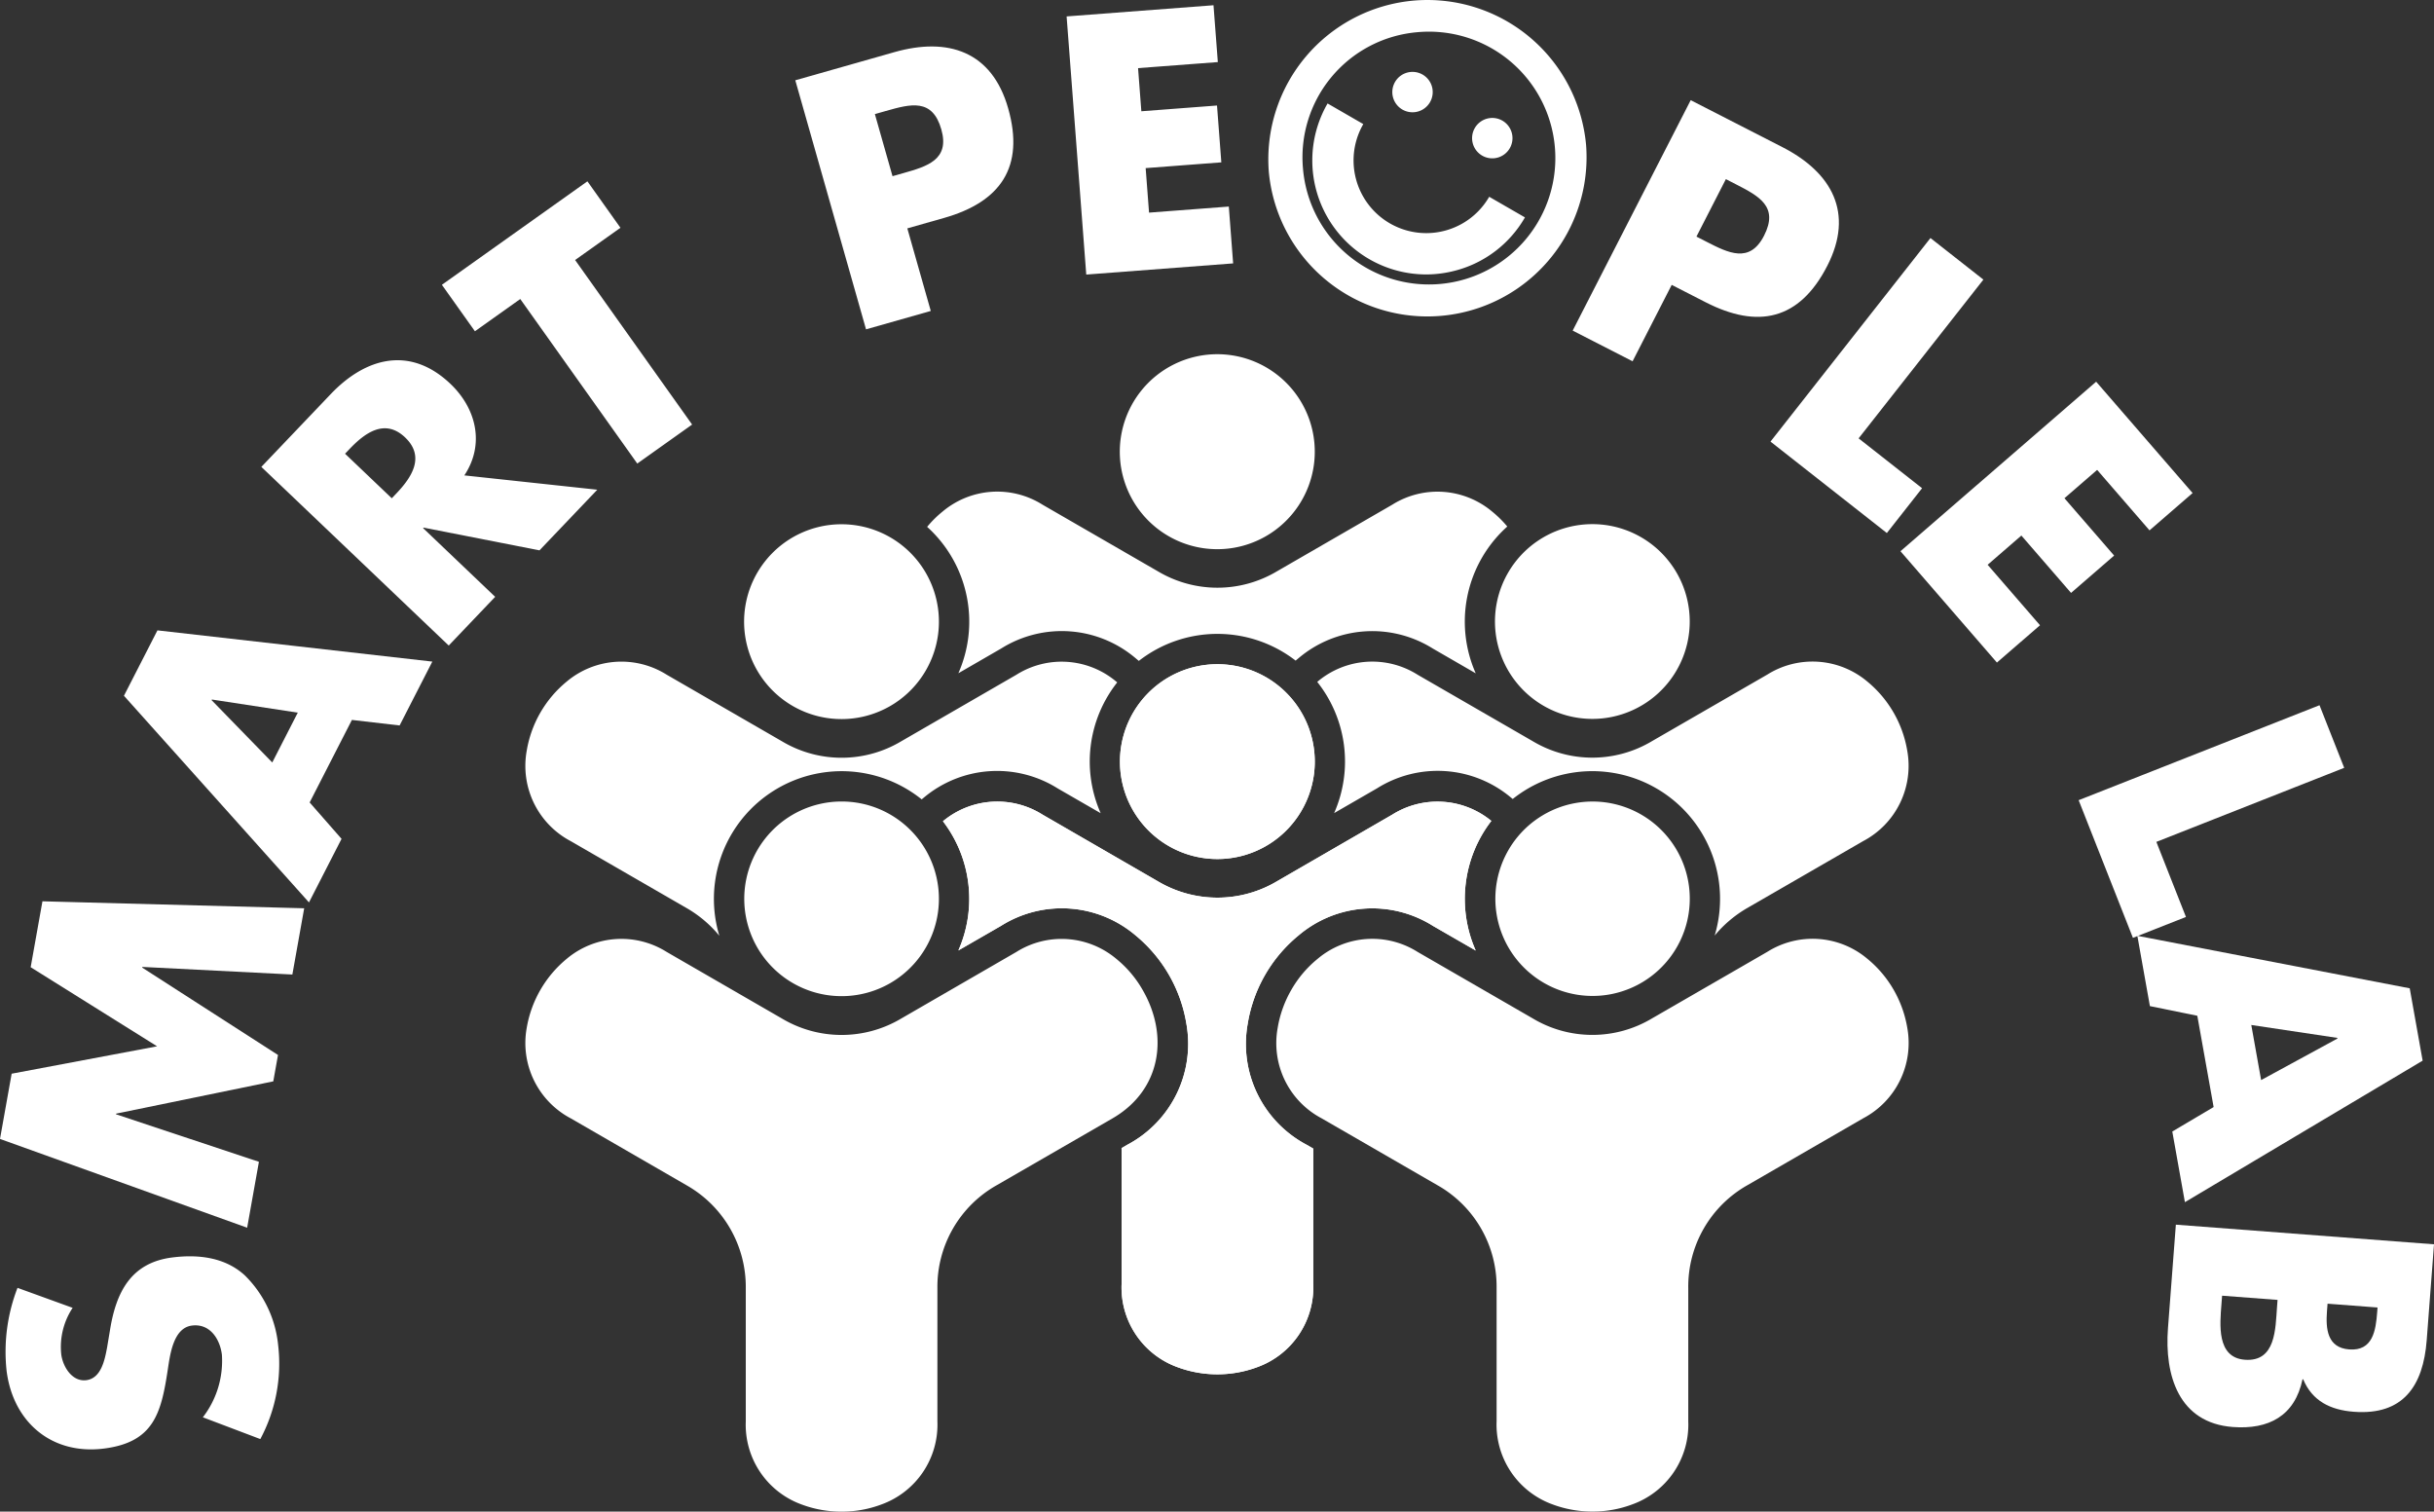 <?xml version="1.0" encoding="UTF-8"?> <svg xmlns="http://www.w3.org/2000/svg" viewBox="0 0 278.876 173.195"><rect x="0" y="0" width="278.876" height="173.195" fill="#333333" stroke="none"/><defs><style> .cls-1, .cls-2 { fill: #fff; } .cls-1 { fill-rule: evenodd; } </style></defs><title>smart_people_lab_logo_negativo</title><g id="Livello_2" data-name="Livello 2"><g id="Livello_1-2" data-name="Livello 1"><g><path class="cls-1" d="M139.533,40.584a11.17,11.17,0,1,0,7.866,3.301,11.162,11.162,0,0,0-7.866-3.301"></path><path class="cls-1" d="M172.698,60.327a12.553,12.553,0,0,0-1.729-1.708,9.74,9.74,0,0,0-11.454-.791L146.303,65.461a13.326,13.326,0,0,1-13.633,0l-13.216-7.633a9.731,9.731,0,0,0-11.46.786,12.262,12.262,0,0,0-1.767,1.751c.195.179.39.358.575.547a14.638,14.638,0,0,1,3.003,16.225l4.906-2.835a13.067,13.067,0,0,1,15.374,1.09l.396.331a14.641,14.641,0,0,1,17.965-.033l.352-.293a13.06,13.06,0,0,1,15.368-1.09l4.917,2.841a14.635,14.635,0,0,1,2.998-16.236q.301-.301.618-.585"></path><path class="cls-1" d="M96.469,60.067a11.161,11.161,0,1,0,7.866,3.296,11.157,11.157,0,0,0-7.866-3.296"></path><path class="cls-1" d="M190.305,63.293a11.157,11.157,0,1,0,3.296,7.871,11.144,11.144,0,0,0-3.296-7.871"></path><path class="cls-1" d="M196.457,107.196a13.798,13.798,0,0,1,3.784-3.187l13.238-7.643a9.746,9.746,0,0,0,5.047-10.338,13.043,13.043,0,0,0-4.581-7.942A9.749,9.749,0,0,0,202.48,77.295l-13.221,7.632a13.299,13.299,0,0,1-13.628.005l-13.211-7.627a9.723,9.723,0,0,0-11.454.786l-.043.038a14.652,14.652,0,0,1,1.935,15.032l4.922-2.841a13.052,13.052,0,0,1,15.374,1.09l.168.136a14.633,14.633,0,0,1,23.136,15.65"></path><path class="cls-1" d="M105.604,91.589l.211-.174a13.052,13.052,0,0,1,15.368-1.084l4.928,2.841a14.626,14.626,0,0,1,1.897-14.989l-.103-.081a9.722,9.722,0,0,0-11.454-.791l-13.211,7.633a13.316,13.316,0,0,1-13.628,0l-13.221-7.638a9.74,9.74,0,0,0-11.46.786,13.009,13.009,0,0,0-4.586,7.947,9.743,9.743,0,0,0,5.052,10.338l13.232,7.643a13.762,13.762,0,0,1,3.789,3.193,14.634,14.634,0,0,1,23.185-15.623"></path><path class="cls-1" d="M139.533,76.102a11.161,11.161,0,1,0,7.866,3.296A11.135,11.135,0,0,0,139.533,76.102Z"></path><path class="cls-2" d="M139.533,76.102a11.161,11.161,0,1,0,7.866,3.296A11.135,11.135,0,0,0,139.533,76.102Z"></path><path class="cls-1" d="M150.467,147.11V131.601l-.759-.439a13.061,13.061,0,0,1-6.749-13.877,16.521,16.521,0,0,1,5.838-10.121,13.043,13.043,0,0,1,15.368-1.09l4.917,2.835A14.632,14.632,0,0,1,170.871,94.056a9.733,9.733,0,0,0-11.357-.716l-13.211,7.638a13.358,13.358,0,0,1-13.633,0l-13.216-7.638a9.727,9.727,0,0,0-11.416.754,14.63,14.63,0,0,1,1.767,14.804l4.906-2.83a13.059,13.059,0,0,1,15.379,1.09,16.589,16.589,0,0,1,5.838,10.121,13.077,13.077,0,0,1-6.754,13.877l-.672.39.005.303v15.271a9.709,9.709,0,0,0,6.391,9.519,13.144,13.144,0,0,0,9.161,0A9.724,9.724,0,0,0,150.467,147.11Z"></path><path class="cls-2" d="M150.467,147.11V131.601l-.759-.439a13.061,13.061,0,0,1-6.749-13.877,16.521,16.521,0,0,1,5.838-10.121,13.043,13.043,0,0,1,15.368-1.09l4.917,2.835A14.632,14.632,0,0,1,170.871,94.056a9.733,9.733,0,0,0-11.357-.716l-13.211,7.638a13.358,13.358,0,0,1-13.633,0l-13.216-7.638a9.727,9.727,0,0,0-11.416.754,14.63,14.63,0,0,1,1.767,14.804l4.906-2.83a13.059,13.059,0,0,1,15.379,1.09,16.589,16.589,0,0,1,5.838,10.121,13.077,13.077,0,0,1-6.754,13.877l-.672.39.005.303v15.271a9.709,9.709,0,0,0,6.391,9.519,13.144,13.144,0,0,0,9.161,0A9.724,9.724,0,0,0,150.467,147.11Z"></path><path class="cls-1" d="M190.305,95.059a11.137,11.137,0,1,0,3.301,7.871,11.112,11.112,0,0,0-3.301-7.871"></path><path class="cls-1" d="M171.473,147.565V162.836a9.721,9.721,0,0,0,6.397,9.525,12.963,12.963,0,0,0,4.586.824,12.818,12.818,0,0,0,4.575-.824,9.704,9.704,0,0,0,6.402-9.519V147.571a13.348,13.348,0,0,1,6.809-11.796l13.238-7.649a9.747,9.747,0,0,0,5.052-10.338,13.091,13.091,0,0,0-1.572-4.391,12.93,12.93,0,0,0-3.014-3.551,9.741,9.741,0,0,0-11.46-.786l-13.222,7.633a13.299,13.299,0,0,1-13.628.005l-13.216-7.633a9.714,9.714,0,0,0-11.449.791,12.672,12.672,0,0,0-3.014,3.551,12.944,12.944,0,0,0-1.572,4.391,9.739,9.739,0,0,0,5.047,10.338l13.216,7.633a13.348,13.348,0,0,1,6.825,11.796"></path><path class="cls-1" d="M96.469,91.833a11.151,11.151,0,1,0,7.871,3.296,11.112,11.112,0,0,0-7.871-3.296"></path><path class="cls-1" d="M107.403,162.841V147.576a13.364,13.364,0,0,1,6.825-11.796l13.222-7.633c5.567-3.215,6.516-9.449,3.469-14.723a12.691,12.691,0,0,0-3.009-3.556,9.739,9.739,0,0,0-11.46-.797l-13.211,7.638a13.348,13.348,0,0,1-13.628,0l-13.221-7.638a9.741,9.741,0,0,0-11.46.786,13.086,13.086,0,0,0-4.586,7.942,9.758,9.758,0,0,0,5.052,10.338l13.238,7.649a13.396,13.396,0,0,1,6.814,11.796v15.265a9.714,9.714,0,0,0,6.386,9.524,12.961,12.961,0,0,0,4.586.824,12.814,12.814,0,0,0,4.575-.824,9.717,9.717,0,0,0,6.407-9.53"></path><path class="cls-2" d="M268.587,87.974l-2.829-7.174L238.162,91.681l6.219,15.774,6.076-2.395-3.391-8.601ZM253.626,126.84l-4.735,2.804,1.445,8.094L277.574,121.524l-1.48-8.288-31.207-6.017,1.438,8.055,5.433,1.108Zm5.443-3.09-1.127-6.313,9.855,1.478.014.077Zm1.883,25.186-.059.785c-.191,2.51-.128,6.343-3.697,6.071-3.256-.248-2.846-4.083-2.673-6.358l.074-.981Zm-12.555,3.227c-.412,5.413,1.225,10.864,7.423,11.336,4.119.313,7.12-1.273,7.992-5.468l.079.006c1.034,2.485,3.126,3.513,5.793,3.716,5.649.43,7.957-2.946,8.357-8.203l.836-10.984-29.578-2.25Zm24.01-2.356-.042.549c-.158,2.079-.497,4.46-3.203,4.254-2.511-.191-2.703-2.336-2.548-4.376l.066-.863Z"></path><path class="cls-2" d="M180.19,37.879l6.863,3.515,4.483-8.754,3.887,1.99c5.987,3.067,10.748,2.057,13.94-4.176,3.103-6.058.526-10.692-5.147-13.598L193.712,11.477Zm17.552-17.354,1.156.592c2.661,1.363,4.919,2.564,3.216,5.89-1.65,3.222-4.101,1.966-6.588.693l-1.155-.592Zm29.505,11.511L221.183,27.272,202.855,50.596l13.332,10.476,4.035-5.135-7.27-5.712ZM246.282,60.767l4.936-4.276L240.168,43.734,217.747,63.156,228.798,75.913l4.936-4.276-6.001-6.928,3.866-3.349,5.692,6.572,4.936-4.276-5.693-6.572,3.747-3.246Z"></path><path class="cls-2" d="M99.226,37.734l7.418-2.106-2.687-9.462,4.201-1.193c6.471-1.837,9.266-5.821,7.353-12.558-1.859-6.547-6.904-8.182-13.034-6.441L91.122,9.199Zm1.013-24.662,1.249-.355c2.877-.817,5.347-1.477,6.368,2.118.989,3.482-1.66,4.234-4.347,4.997l-1.249.354Zm39.294-5.959L139.037.601,122.208,1.881l2.25,29.578,16.829-1.28-.495-6.512-9.14.695-.388-5.1,8.67-.66-.495-6.512-8.669.659-.376-4.943Z"></path><path class="cls-2" d="M2.006,147.556a20.289,20.289,0,0,0-1.249,9.518c.749,5.893,5.192,9.652,11.163,8.893,5.698-.724,6.545-4.044,7.301-9.018.26-1.699.62-4.798,2.766-5.071,2.069-.263,3.209,1.536,3.437,3.331a10.575,10.575,0,0,1-2.182,7.178l6.584,2.495a18.308,18.308,0,0,0,2.042-10.769,13.016,13.016,0,0,0-3.832-8c-2.288-2.089-5.382-2.409-8.31-2.037-4.761.605-6.428,4.029-7.117,8.28l-.338,2.026c-.261,1.382-.662,3.534-2.379,3.752-1.639.208-2.697-1.561-2.875-2.966a8.115,8.115,0,0,1,1.306-5.322Zm26.311-6.89,1.348-7.552-16.372-5.442.014-.077,18.005-3.699.54-3.021-15.557-10.011.014-.078,17.189.871,1.355-7.591-29.99-.799-1.349,7.552L18,119.881,1.335,123.02,0,130.494ZM40.32,82.486,45.786,83.12,49.534,75.802,18.039,72.224l-3.838,7.494L35.402,103.394l3.73-7.283-3.654-4.17ZM34.117,81.652,31.194,87.36,24.243,80.219l.036-.07ZM53.202,54.469c2.364-3.563,1.376-7.657-1.586-10.481-4.584-4.371-9.673-3.081-13.718,1.162l-7.954,8.344L51.413,73.963l5.321-5.581L48.476,60.509l.054-.057,13.28,2.605,6.624-6.948ZM39.535,51.985l.516-.541c1.737-1.822,4.034-3.547,6.369-1.321,2.335,2.226.722,4.602-1.016,6.425l-.516.541ZM65.893,29.791l5.194-3.694L67.302,20.775,50.63,32.632l3.785,5.322L59.609,34.26,73.016,53.112l6.284-4.469Z"></path><path class="cls-2" d="M162.008.066a18.254,18.254,0,0,0-16.632,19.632,18.241,18.241,0,0,0,36.349-3.101A18.254,18.254,0,0,0,162.008.066m.343,3.627a14.482,14.482,0,1,1-13.059,15.647A14.381,14.381,0,0,1,162.35,3.693Z"></path><path class="cls-2" d="M163.392,31.444A13.06,13.06,0,0,1,152.107,11.854l4.094,2.363a8.328,8.328,0,1,0,14.425,8.329l4.094,2.363a12.968,12.968,0,0,1-7.927,6.083A13.137,13.137,0,0,1,163.392,31.444Z"></path><path class="cls-1" d="M162.997,8.547a2.314,2.314,0,1,1-3.162.847,2.314,2.314,0,0,1,3.162-.847"></path><path class="cls-1" d="M172.137,13.824a2.314,2.314,0,1,1-3.162.847,2.315,2.315,0,0,1,3.162-.847"></path></g></g></g></svg> 